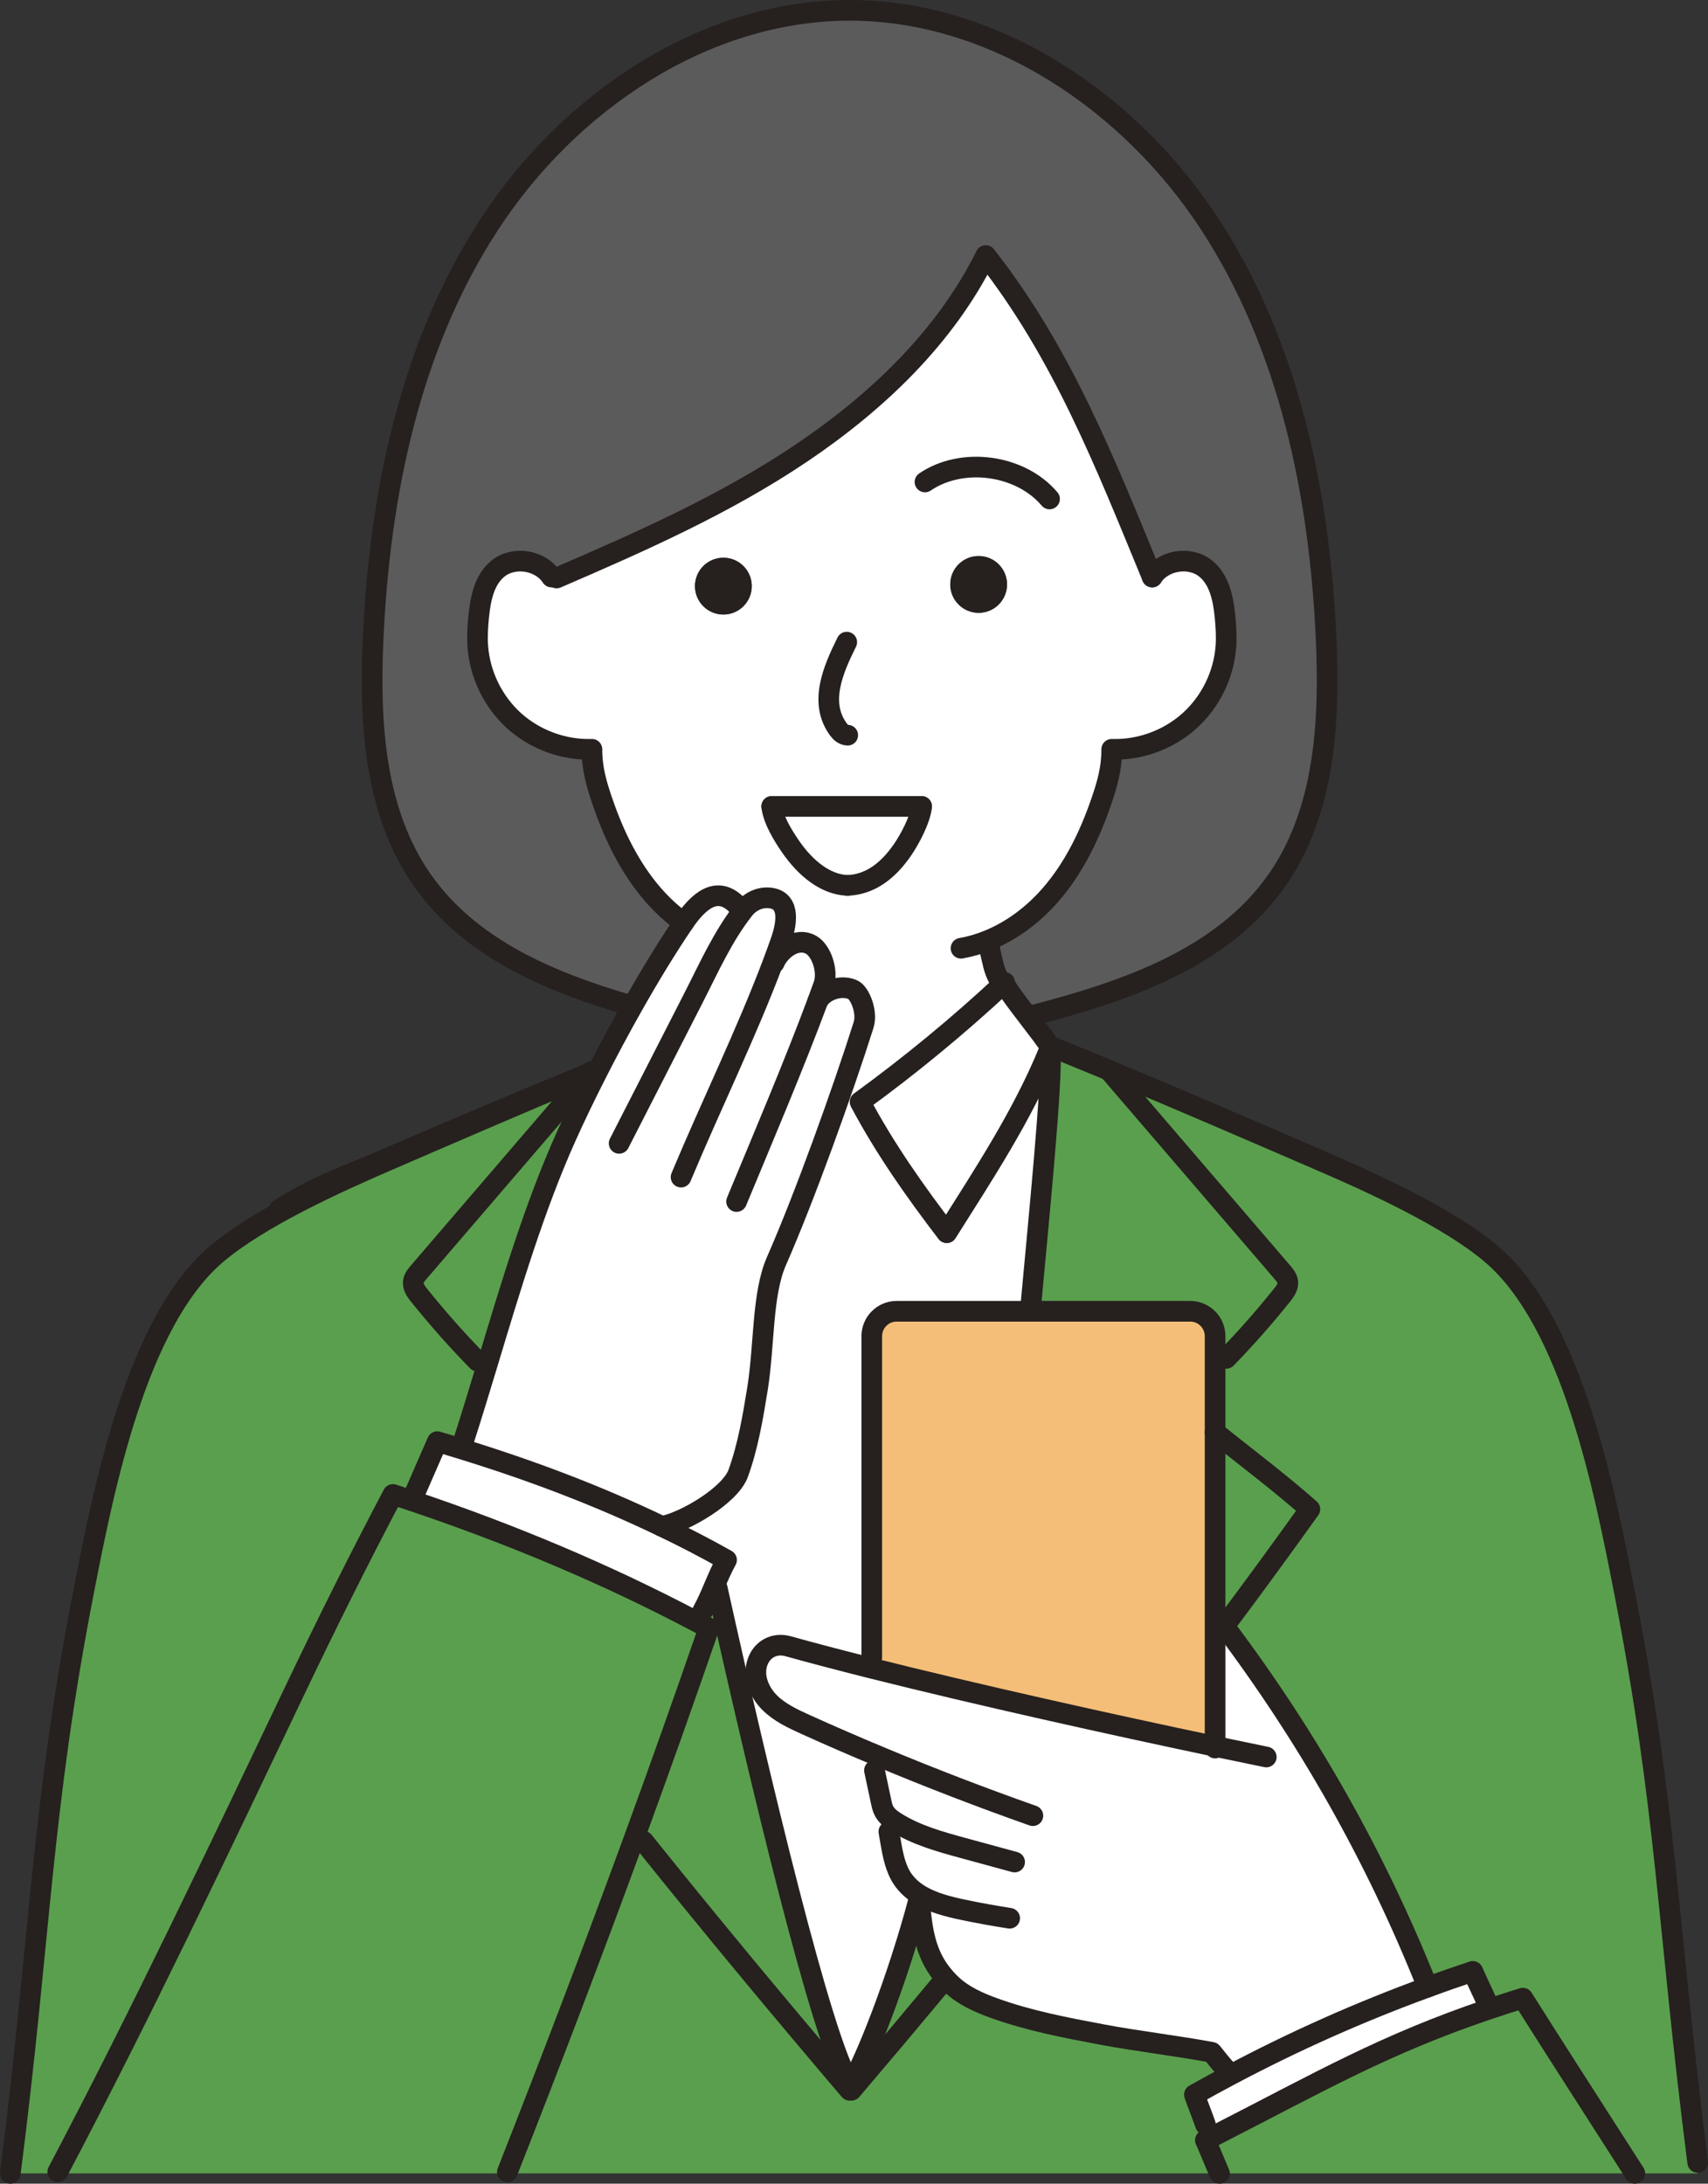<?xml version="1.0" encoding="UTF-8"?>
<svg xmlns="http://www.w3.org/2000/svg" id="_レイヤー_2" data-name="レイヤー_2" viewBox="0 0 330.99 423.08">
  <rect x="0" y="0" width="330.99" height="423.08" fill="#333333" stroke="none"/>
  <defs>
    <style>
      .cls-1 {
        fill: #5a9f4d;
      }

      .cls-2 {
        fill: #5b5b5b;
      }

      .cls-3 {
        fill: none;
        stroke: #26201f;
        stroke-linecap: round;
        stroke-linejoin: round;
        stroke-width: 4px;
      }

      .cls-4 {
        fill: #26201f;
      }

      .cls-5 {
        fill: #fff;
      }

      .cls-6 {
        fill: #f4be78;
      }
    </style>
  </defs>
  <g id="_レイヤー_1-2" data-name="レイヤー_1">
    <g>
      <g>
        <path class="cls-2" d="M121.49,194.61c-15.39-4.52-30.45-11.05-39.54-23.91-9.36-13.24-10.38-30.55-9.65-46.74,1.26-28.18,7.13-56.89,22.54-80.51C110.24,19.82,136.43,2.03,164.63,2h.03c28.21.03,54.39,17.82,69.8,41.45,15.4,23.62,21.27,52.33,22.54,80.51.72,16.19-.3,33.5-9.65,46.74-10.61,15.01-29.36,21.4-47.25,26.02l-.9.26c-2.37-3.09-4.81-6.33-4.5-6.62-.08.08-.17.15-.25.23l-.96-1.05c-.92-1.63-1.15-3.41-1.61-5.23-.11-.44-.21-2.02-.3-2.02l-.05-.11c4.6-1.87,8.73-5,12.01-8.77,4.51-5.16,7.56-11.44,9.8-17.91,1.22-3.52,2.11-6.6,2.1-10.33,5.48.18,11.01-1.85,15.08-5.52,4.08-3.68,6.66-8.96,7.05-14.44.13-1.92.01-3.86-.18-5.78-.34-3.4-1.07-7.11-3.73-9.26-3.06-2.5-8.23-1.68-10.38,1.63-9.16-22.22-17.41-43.39-32.25-62.29-7.87,15.88-21.14,28.46-35.85,38.35-14.71,9.89-31.03,17.1-47.31,24.12l-.99-.18c-2.15-3.31-7.32-4.13-10.39-1.63-2.65,2.15-3.38,5.86-3.72,9.26-.19,1.92-.32,3.86-.18,5.78.39,5.48,2.97,10.76,7.04,14.44,4.08,3.67,9.6,5.7,15.08,5.52-.01,3.73.89,6.81,2.11,10.33,2.23,6.47,5.29,12.75,9.79,17.91,1.75,2,3.72,3.82,5.88,5.37-3.26,4.8-6.66,10.39-9.95,16.21l-1.05-.38Z"></path>
        <path class="cls-5" d="M153.11,163.89c2.95,4.33,6.87,7.5,11.12,7.65,4.26-.15,7.81-2.68,10.75-7.01,1.29-1.9,3.36-5.69,3.62-8.29h-29.05c.27,2.6,2.27,5.76,3.56,7.65ZM116.82,155.5c-1.22-3.52-2.12-6.6-2.11-10.33-5.48.18-11-1.85-15.08-5.52-4.07-3.68-6.65-8.96-7.04-14.44-.14-1.92-.01-3.86.18-5.78.34-3.4,1.07-7.11,3.72-9.26,3.07-2.5,8.24-1.68,10.39,1.63l.99.18c16.28-7.02,32.6-14.23,47.31-24.12,14.71-9.89,27.98-22.47,35.85-38.35,14.84,18.9,23.09,40.07,32.25,62.29,2.15-3.31,7.32-4.13,10.38-1.63,2.66,2.15,3.39,5.86,3.73,9.26.19,1.92.31,3.86.18,5.78-.39,5.48-2.97,10.76-7.05,14.44-4.07,3.67-9.6,5.7-15.08,5.52.01,3.73-.88,6.81-2.1,10.33-2.24,6.47-5.29,12.75-9.8,17.91-3.28,3.77-7.41,6.9-12.01,8.77l.05.11c.09,0,.19,1.58.3,2.02.46,1.82.69,3.6,1.61,5.23l.96,1.05c-8.78,8.18-18.07,15.83-27.78,22.89,4.78,9.01,10.61,17.27,16.8,25.37,7.16-11.36,14.69-22.76,19.77-35.19.04-.09.14-.2.25-.31.59,5.44-2.35,34.35-3.83,50.7h-25.9c-2.66,0-4.82,2.16-4.82,4.83v62.24l-.5,1.97c-5.7-1.44-11.01-2.83-15.72-4.14-2.68-.75-5.16.61-5.98,3.26-.83,2.65.38,5.6,2.33,7.58,1.94,1.98,4.53,3.18,7.06,4.33,4.78,2.16,9.59,4.25,14.43,6.26l-1.1,2.62c.43,2.01.85,4.01,1.28,6.02.14.65.28,1.32.6,1.9.5.93,1.39,1.59,2.28,2.15l-1.37,1.8c.11.66.23,1.32.34,1.98.43,2.48.9,5.04,2.29,7.14.93,1.38,2.15,2.43,3.56,3.26l-.3.47c-4.28,16.25-10.7,32.09-13.15,35.87h-.34c-5.32-8.21-17.42-58.67-25.66-95.89l-.62-.26c.77-1.8,1.54-3.61,2.43-5.21-4.1-2.3-8.28-4.47-12.52-6.5,4.45-.84,13.25-6.04,14.78-10.29,1.91-5.29,2.84-10.87,3.74-16.42,1.36-8.51.86-18.31,3.68-24.72,5.43-12.35,12.8-32.84,16.87-45.71.81-2.56-.76-6.26-2.08-6.84-2.45-1.08-5.75.22-6.8,2.21.39-1.06.77-2.11,1.14-3.13.95-2.65-.43-6.62-2.38-7.75-2.9-1.67-6.17,1-7.21,3.49l-.22-.08c.53-1.4,1.04-2.8,1.53-4.2,1.05-3.01,2.01-7.72-1.96-8.3-1.98-.29-3.95.61-5.19,2.18l-1.44-.91c-3.8-3.77-7.34-.76-10.25,3.52-2.16-1.55-4.13-3.37-5.88-5.37-4.5-5.16-7.56-11.44-9.79-17.91ZM195.15,113.23c0-3.04-2.47-5.5-5.5-5.5s-5.5,2.46-5.5,5.5,2.46,5.5,5.5,5.5,5.5-2.47,5.5-5.5ZM145.68,113.56c0-3.04-2.46-5.5-5.5-5.5s-5.5,2.46-5.5,5.5,2.46,5.5,5.5,5.5,5.5-2.47,5.5-5.5Z"></path>
        <path class="cls-5" d="M183.47,238.85c-6.19-8.1-12.02-16.36-16.8-25.37,9.71-7.06,19-14.71,27.78-22.89.08-.08.17-.15.25-.23-.31.29,2.13,3.53,4.5,6.62,1.97,2.57,3.89,5.05,4.14,5.65.06.15.11.39.15.72-.11.11-.21.22-.25.31-5.08,12.43-12.61,23.83-19.77,35.19Z"></path>
        <path class="cls-1" d="M109.7,220.22c-6.11,13.57-10.76,29.15-15.26,44.07l-1.91-.58c-3.99-4.07-7.77-8.34-11.33-12.78-.59-.74-1.21-1.59-1.11-2.53.07-.75.58-1.37,1.07-1.94,10.91-12.71,21.82-25.4,32.73-38.11.13-.15.27-.31.4-.46l.66-.27.65.33c-2.17,4.26-4.17,8.42-5.9,12.27Z"></path>
        <path class="cls-5" d="M149.55,156.24h29.05c-.26,2.6-2.33,6.39-3.62,8.29-2.94,4.33-6.49,6.86-10.75,7.01-4.25-.15-8.17-3.32-11.12-7.65-1.29-1.89-3.29-5.05-3.56-7.65Z"></path>
        <path class="cls-5" d="M288.45,388.6l.2.61c-20.3,6.83-32.87,14.12-52.88,24.35l-2.16-1.9c-.51-1.51-1.64-4.32-2.15-5.83,2.28-1.28,4.57-2.54,6.88-3.76,12.36-6.57,25.17-12.27,38.32-17.07,2.9-1.07,5.82-2.09,8.75-3.06,1.49,3.36,1.55,3.29,3.04,6.66Z"></path>
        <path class="cls-1" d="M164.99,403.59c2.45-3.78,8.87-19.62,13.15-35.87.53,6.25,1.14,11.2,5.11,15.6l-.11.1c-.21.24-.41.48-.61.73-5.59,6.72-11.21,13.4-16.85,20.02l-.69-.58Z"></path>
        <path class="cls-1" d="M235.47,277.51c6.13,4.95,12.41,9.62,18.37,14.89-5.43,7.6-10.95,15.15-16.58,22.66-.37-.52-.76-1.03-1.15-1.54h-.64v-36.01Z"></path>
        <path class="cls-1" d="M203.49,203.35c-.04-.33-.09-.57-.15-.72,4.02,1.62,7.96,3.24,11.84,4.85l-.06.14c11.12,12.95,22.24,25.89,33.36,38.84.49.57,1,1.19,1.08,1.94.09.94-.53,1.79-1.12,2.53-3.4,4.25-7.01,8.34-10.81,12.25h-2.16v-4.3c0-2.67-2.16-4.83-4.82-4.83h-30.99c1.48-16.35,4.42-45.26,3.83-50.7Z"></path>
        <path class="cls-6" d="M235.47,338.35c-20.03-4.21-46.11-10-67.03-15.26l.5-1.97v-62.24c0-2.67,2.16-4.83,4.82-4.83h56.89c2.66,0,4.82,2.16,4.82,4.83v79.47Z"></path>
        <path class="cls-1" d="M138.99,307.7c8.24,37.22,20.34,87.68,25.66,95.89h.34l.69.58-.69.81h-.34c-13.47-15.83-26.85-31.91-39.94-48.24l-1.78-.65c4.96-13.57,9.79-27.15,14.43-40.64-.76-.41-1.52-.82-2.29-1.21l1.1-2.09c.8-1.45,1.51-3.08,2.2-4.71l.62.26Z"></path>
        <path class="cls-1" d="M316.81,421.08h-80.49c-.72-1.73-2.03-4.76-2.71-6.42.73-.37,1.45-.74,2.16-1.1,20.01-10.23,32.58-17.52,52.88-24.35,2.07-.7,4.21-1.39,6.46-2.08,5.74,9.11,13.51,21.17,21.7,33.95Z"></path>
        <path class="cls-1" d="M98.33,420.79c8.37-21.25,16.65-42.96,24.6-64.7l1.78.65c13.09,16.33,26.47,32.41,39.94,48.24h.34l.69-.81c5.64-6.62,11.26-13.3,16.85-20.02.2-.25.4-.49.61-.73l.11-.1c.34.39.7.76,1.1,1.14,2.3,2.18,5.27,3.51,8.26,4.59,6.82,2.47,13.98,3.82,21.11,5.16,6.63,1.25,14.49,2.17,21.12,3.42.81,1.03,2.04,2.57,3.11,3.71l.39.73c-2.31,1.22-4.6,2.48-6.88,3.76.51,1.51,1.64,4.32,2.15,5.83l2.16,1.9c-.71.36-1.43.73-2.16,1.1.68,1.66,1.99,4.69,2.71,6.42H98.33v-.29Z"></path>
        <path class="cls-5" d="M170.56,340.38c-4.84-2.01-9.65-4.1-14.43-6.26-2.53-1.15-5.12-2.35-7.06-4.33-1.95-1.98-3.16-4.93-2.33-7.58.82-2.65,3.3-4.01,5.98-3.26,4.71,1.31,10.02,2.7,15.72,4.14,20.92,5.26,47,11.05,67.03,15.26v-24.83h.64c.39.51.78,1.02,1.15,1.54,16.28,21.64,29.37,44.74,39.4,69.93h0c-13.15,4.81-25.96,10.51-38.32,17.08l-.39-.73c-1.07-1.14-2.3-2.68-3.11-3.71-6.63-1.25-14.49-2.17-21.12-3.42-7.13-1.34-14.29-2.69-21.11-5.16-2.99-1.08-5.96-2.41-8.26-4.59-.4-.38-.76-.75-1.1-1.14-3.97-4.4-4.58-9.35-5.11-15.6l.3-.47c-1.41-.83-2.63-1.88-3.56-3.26-1.39-2.1-1.86-4.66-2.29-7.14-.11-.66-.23-1.32-.34-1.98l1.37-1.8c-.89-.56-1.78-1.22-2.28-2.15-.32-.58-.46-1.25-.6-1.9-.43-2.01-.85-4.01-1.28-6.02l1.1-2.62Z"></path>
        <path class="cls-5" d="M94.44,264.29c4.5-14.92,9.15-30.5,15.26-44.07,1.73-3.85,3.73-8.01,5.9-12.27,2.18-4.3,4.53-8.69,6.94-12.96,3.29-5.82,6.69-11.41,9.95-16.21,2.91-4.28,6.45-7.29,10.25-3.52l1.44.91c1.24-1.57,3.21-2.47,5.19-2.18,3.97.58,3.01,5.29,1.96,8.3-.49,1.4-1,2.8-1.53,4.2l.22.08c1.04-2.49,4.31-5.16,7.21-3.49,1.95,1.13,3.33,5.1,2.38,7.75-.37,1.02-.75,2.07-1.14,3.13,1.05-1.99,4.35-3.29,6.8-2.21,1.32.58,2.89,4.28,2.08,6.84-4.07,12.87-11.44,33.36-16.87,45.71-2.82,6.41-2.32,16.21-3.68,24.72-.9,5.55-1.83,11.13-3.74,16.42-1.53,4.25-10.33,9.45-14.78,10.29,0,0,0-.01-.01,0-12.53-6.03-25.6-10.94-38.91-15.03l.43-1.39c1.57-4.86,3.1-9.9,4.65-15.02Z"></path>
        <path class="cls-1" d="M75.29,224.77c13.29-5.74,25.67-11.11,38.54-16.47l.06.05c-10.91,12.71-21.82,25.4-32.73,38.11-.49.57-1,1.19-1.07,1.94-.1.94.52,1.79,1.11,2.53,3.56,4.44,7.34,8.71,11.33,12.78l1.91.58c-1.55,5.12-3.08,10.16-4.65,15.02l-.43,1.39c-1.54-.48-3.08-.94-4.62-1.39-1.53,3.5-3.06,7-4.58,10.5l-.32.96c-1.23-.42-2.46-.83-3.69-1.23-6.65,12.6-13.01,25.37-19.14,38.23-14.45,30.31-29.73,62.52-45.82,93.02v.29H2c5.92-46.21,5.94-70.33,14.2-112.66,3.89-19.95,10.23-52.18,25.68-65.39,8.36-7.13,23.33-13.91,33.41-18.26Z"></path>
        <path class="cls-5" d="M135.07,314.24c-17.78-9.39-36.18-17.06-55.23-23.47l.32-.96c1.52-3.5,3.05-7,4.58-10.5,1.54.45,3.08.91,4.62,1.39,13.31,4.09,26.38,9,38.91,15.03.01-.01.01,0,.01,0,4.24,2.03,8.42,4.2,12.52,6.5-.89,1.6-1.66,3.41-2.43,5.21-.69,1.63-1.4,3.26-2.2,4.71l-1.1,2.09Z"></path>
        <circle class="cls-4" cx="140.18" cy="113.56" r="5.5"></circle>
        <path class="cls-1" d="M79.84,290.77c19.05,6.41,37.45,14.08,55.23,23.47.77.39,1.53.8,2.29,1.21-4.64,13.49-9.47,27.07-14.43,40.64-7.95,21.74-16.23,43.45-24.6,64.7v.29H11.19v-.29c16.09-30.5,31.37-62.71,45.82-93.02,6.13-12.86,12.49-25.63,19.14-38.23,1.23.4,2.46.81,3.69,1.23Z"></path>
        <path class="cls-1" d="M248.48,246.46c-11.12-12.95-22.24-25.89-33.36-38.84l.06-.14c13.58,5.64,26.54,11.26,40.51,17.29,10.09,4.35,25.06,11.13,33.41,18.26,15.46,13.21,21.79,45.44,25.69,65.39,8.26,42.33,8.28,64.33,14.2,110.54v2.12h-12.18c-8.19-12.78-15.96-24.84-21.7-33.95-2.25.69-4.39,1.38-6.46,2.08l-.2-.61c-1.49-3.37-1.55-3.3-3.04-6.66-2.93.97-5.85,1.99-8.75,3.06h0c-10.03-25.2-23.12-48.3-39.4-69.94,5.63-7.51,11.15-15.06,16.58-22.66-5.96-5.27-12.24-9.94-18.37-14.89v-14.33h2.16c3.8-3.91,7.41-8,10.81-12.25.59-.74,1.21-1.59,1.12-2.53-.08-.75-.59-1.37-1.08-1.94Z"></path>
        <circle class="cls-4" cx="189.65" cy="113.23" r="5.5"></circle>
      </g>
      <g>
        <path class="cls-3" d="M106.88,111.8c-2.15-3.31-7.32-4.13-10.39-1.63-2.65,2.15-3.38,5.86-3.72,9.26-.19,1.92-.32,3.86-.18,5.78.39,5.48,2.97,10.76,7.04,14.44,4.08,3.67,9.6,5.7,15.08,5.52-.01,3.73.89,6.81,2.11,10.33,2.23,6.47,5.29,12.75,9.79,17.91,1.75,2,3.72,3.82,5.88,5.37"></path>
        <path class="cls-3" d="M149.55,156.24c.27,2.6,2.27,5.76,3.56,7.65,2.95,4.33,6.87,7.5,11.12,7.65"></path>
        <path class="cls-3" d="M114.95,207.62l-.66.27c-13.45,5.51-26.05,10.83-40.05,16.88-7.48,3.22-12,4.52-20.16,9.57"></path>
        <path class="cls-3" d="M223.28,111.8c2.15-3.31,7.32-4.13,10.38-1.63,2.66,2.15,3.39,5.86,3.73,9.26.19,1.92.31,3.86.18,5.78-.39,5.48-2.97,10.76-7.05,14.44-4.07,3.67-9.6,5.7-15.08,5.52.01,3.73-.88,6.81-2.1,10.33-2.24,6.47-5.29,12.75-9.8,17.91-3.28,3.77-7.41,6.9-12.01,8.77-1.71.7-3.48,1.22-5.3,1.54"></path>
        <path class="cls-3" d="M178.6,156.24c-.26,2.6-2.33,6.39-3.62,8.29-2.94,4.33-6.49,6.86-10.75,7.01"></path>
        <path class="cls-3" d="M164.63,2c-28.2.03-54.39,17.82-69.79,41.45-15.41,23.62-21.28,52.33-22.54,80.51-.73,16.19.29,33.5,9.65,46.74,9.09,12.86,24.15,19.39,39.54,23.91"></path>
        <path class="cls-3" d="M164.66,2c28.21.03,54.39,17.82,69.8,41.45,15.4,23.62,21.27,52.33,22.54,80.51.72,16.19-.3,33.5-9.65,46.74-10.61,15.01-29.36,21.4-47.25,26.02"></path>
        <path class="cls-3" d="M191.51,182.81c.02-.37.05-.52.07-.52.09,0,.19,1.58.3,2.02.46,1.82.69,3.6,1.61,5.23"></path>
        <path class="cls-3" d="M223.28,111.8c-9.16-22.22-17.41-43.39-32.25-62.29-7.87,15.88-21.14,28.46-35.85,38.35-14.71,9.89-31.03,17.1-47.31,24.12"></path>
        <path class="cls-3" d="M164.09,124.41c-2.73,5.5-5.4,11.78-1.6,16.93.39.53.97,1.08,1.79,1.1"></path>
        <path class="cls-3" d="M179.25,93.38c7.24-4.92,18.5-3.38,24.14,3.29"></path>
        <path class="cls-3" d="M203.34,202.63c4.02,1.62,7.96,3.24,11.84,4.85,13.58,5.64,26.54,11.26,40.51,17.29,10.09,4.35,25.06,11.13,33.41,18.26,15.46,13.21,21.79,45.44,25.69,65.39,8.26,42.33,8.28,64.33,14.2,110.54"></path>
        <path class="cls-3" d="M138.99,307.7c8.24,37.22,20.34,87.68,25.66,95.89"></path>
        <path class="cls-3" d="M124.71,356.74c13.09,16.33,26.47,32.41,39.94,48.24"></path>
        <path class="cls-3" d="M114.52,207.62c-.08.09-.15.18-.23.27-.13.15-.27.31-.4.46-10.91,12.71-21.82,25.4-32.73,38.11-.49.57-1,1.19-1.07,1.94-.1.94.52,1.79,1.11,2.53,3.56,4.44,7.34,8.71,11.33,12.78"></path>
        <path class="cls-3" d="M178.14,367.72c-4.28,16.25-10.7,32.09-13.15,35.87"></path>
        <path class="cls-3" d="M203.71,203.15c-.07.06-.14.13-.22.2-.11.11-.21.22-.25.31-5.08,12.43-12.61,23.83-19.77,35.19-6.19-8.1-12.02-16.36-16.8-25.37,9.71-7.06,19-14.71,27.78-22.89.08-.08.17-.15.25-.23-.31.29,2.13,3.53,4.5,6.62,1.97,2.57,3.89,5.05,4.14,5.65.06.15.11.39.15.72.59,5.44-2.35,34.35-3.83,50.7"></path>
        <path class="cls-3" d="M113.83,208.3c-12.87,5.36-25.25,10.73-38.54,16.47-10.08,4.35-25.05,11.13-33.41,18.26-15.45,13.21-21.79,45.44-25.68,65.39-8.26,42.33-8.28,66.45-14.2,112.66"></path>
        <path class="cls-3" d="M182.53,384.15c-5.59,6.72-11.21,13.4-16.85,20.02l-.69.81"></path>
        <path class="cls-3" d="M183.14,383.42c-.21.24-.41.48-.61.73"></path>
        <path class="cls-3" d="M235.46,277.5h.01c6.13,4.96,12.41,9.63,18.37,14.9-5.43,7.6-10.95,15.15-16.58,22.66-.18.25-.36.5-.55.75"></path>
        <path class="cls-3" d="M215.12,207.62c11.12,12.95,22.24,25.89,33.36,38.84.49.57,1,1.19,1.08,1.94.09.94-.53,1.79-1.12,2.53-3.4,4.25-7.01,8.34-10.81,12.25"></path>
        <path class="cls-3" d="M202.23,254.05h28.42c2.66,0,4.82,2.16,4.82,4.83v79.79"></path>
        <path class="cls-3" d="M168.94,321.12v-62.24c0-2.67,2.16-4.83,4.82-4.83h28.47"></path>
        <path class="cls-3" d="M245.39,340.41c-3.08-.63-6.41-1.32-9.92-2.06-20.03-4.21-46.11-10-67.03-15.26-5.7-1.44-11.01-2.83-15.72-4.14-2.68-.75-5.16.61-5.98,3.26-.83,2.65.38,5.6,2.33,7.58,1.94,1.98,4.53,3.18,7.06,4.33,4.78,2.16,9.59,4.25,14.43,6.26,9.76,4.09,19.63,7.88,29.6,11.4"></path>
        <path class="cls-3" d="M169.46,343c.43,2.01.85,4.01,1.28,6.02.14.65.28,1.32.6,1.9.5.93,1.39,1.59,2.28,2.15,3.98,2.5,8.59,3.76,13.12,5,3.29.9,6.58,1.79,9.88,2.69"></path>
        <path class="cls-3" d="M172.25,354.87c.11.66.23,1.32.34,1.98.43,2.48.9,5.04,2.29,7.14.93,1.38,2.15,2.43,3.56,3.26,2.4,1.4,5.3,2.15,8.06,2.73,3.04.64,6.09,1.19,9.16,1.67"></path>
        <path class="cls-3" d="M237.95,401.34c-1.07-1.14-2.3-2.68-3.11-3.71-6.63-1.25-14.49-2.17-21.12-3.42-7.13-1.34-14.29-2.69-21.11-5.16-2.99-1.08-5.96-2.41-8.26-4.59-.4-.38-.76-.75-1.1-1.14-3.97-4.4-4.58-9.35-5.11-15.6"></path>
        <path class="cls-3" d="M236.11,313.52c.39.51.78,1.02,1.15,1.54,16.28,21.64,29.37,44.74,39.4,69.93"></path>
        <path class="cls-3" d="M233.61,414.66c.73-.37,1.45-.74,2.16-1.1,20.01-10.23,32.58-17.52,52.88-24.35,2.07-.7,4.21-1.39,6.46-2.08,5.74,9.11,13.51,21.17,21.7,33.95"></path>
        <path class="cls-3" d="M288.45,388.6c-1.49-3.37-1.55-3.3-3.04-6.66-2.93.97-5.85,1.99-8.75,3.06-13.15,4.8-25.96,10.5-38.32,17.07-2.31,1.22-4.6,2.48-6.88,3.76.51,1.51,1.64,4.32,2.15,5.83"></path>
        <path class="cls-3" d="M233.61,414.66c.68,1.66,1.99,4.69,2.71,6.42"></path>
        <path class="cls-3" d="M119.98,221.52c4.64-9.08,9.73-19.03,14.37-28.1,3.05-5.96,5.68-11.96,9.83-17.25,1.24-1.57,3.21-2.47,5.19-2.18,3.97.58,3.01,5.29,1.96,8.3-.49,1.4-1,2.8-1.53,4.2-5.17,13.74-11.95,27.53-17.82,41.57"></path>
        <path class="cls-3" d="M150.02,186.57c1.04-2.49,4.31-5.16,7.21-3.49,1.95,1.13,3.33,5.1,2.38,7.75-.37,1.02-.75,2.07-1.14,3.13-4.58,12.32-10.96,27.35-15.73,38.83"></path>
        <path class="cls-3" d="M158.47,193.96c1.05-1.99,4.35-3.29,6.8-2.21,1.32.58,2.89,4.28,2.08,6.84-4.07,12.87-11.44,33.36-16.87,45.71-2.82,6.41-2.32,16.21-3.68,24.72-.9,5.55-1.83,11.13-3.74,16.42-1.53,4.25-10.33,9.45-14.78,10.29"></path>
        <path class="cls-3" d="M142.74,175.26c-3.8-3.77-7.34-.76-10.25,3.52-3.26,4.8-6.66,10.39-9.95,16.21-2.41,4.27-4.76,8.66-6.94,12.96-2.17,4.26-4.17,8.42-5.9,12.27-6.11,13.57-10.76,29.15-15.26,44.07-1.55,5.12-3.08,10.16-4.65,15.02"></path>
        <path class="cls-3" d="M80.16,289.81c1.52-3.5,3.05-7,4.58-10.5,1.54.45,3.08.91,4.62,1.39,13.31,4.09,26.38,9,38.91,15.03.01-.01.01,0,.01,0,4.24,2.03,8.42,4.2,12.52,6.5-.89,1.6-1.66,3.41-2.43,5.21-.69,1.63-1.4,3.26-2.2,4.71"></path>
        <path class="cls-3" d="M98.33,420.79c8.37-21.25,16.65-42.96,24.6-64.7,4.96-13.57,9.79-27.15,14.43-40.64-.76-.41-1.52-.82-2.29-1.21-17.78-9.39-36.18-17.06-55.23-23.47-1.23-.42-2.46-.83-3.69-1.23-6.65,12.6-13.01,25.37-19.14,38.23-14.45,30.31-29.73,62.52-45.82,93.02"></path>
        <line class="cls-3" x1="149.55" y1="156.24" x2="178.6" y2="156.24"></line>
      </g>
    </g>
  </g>
</svg>
